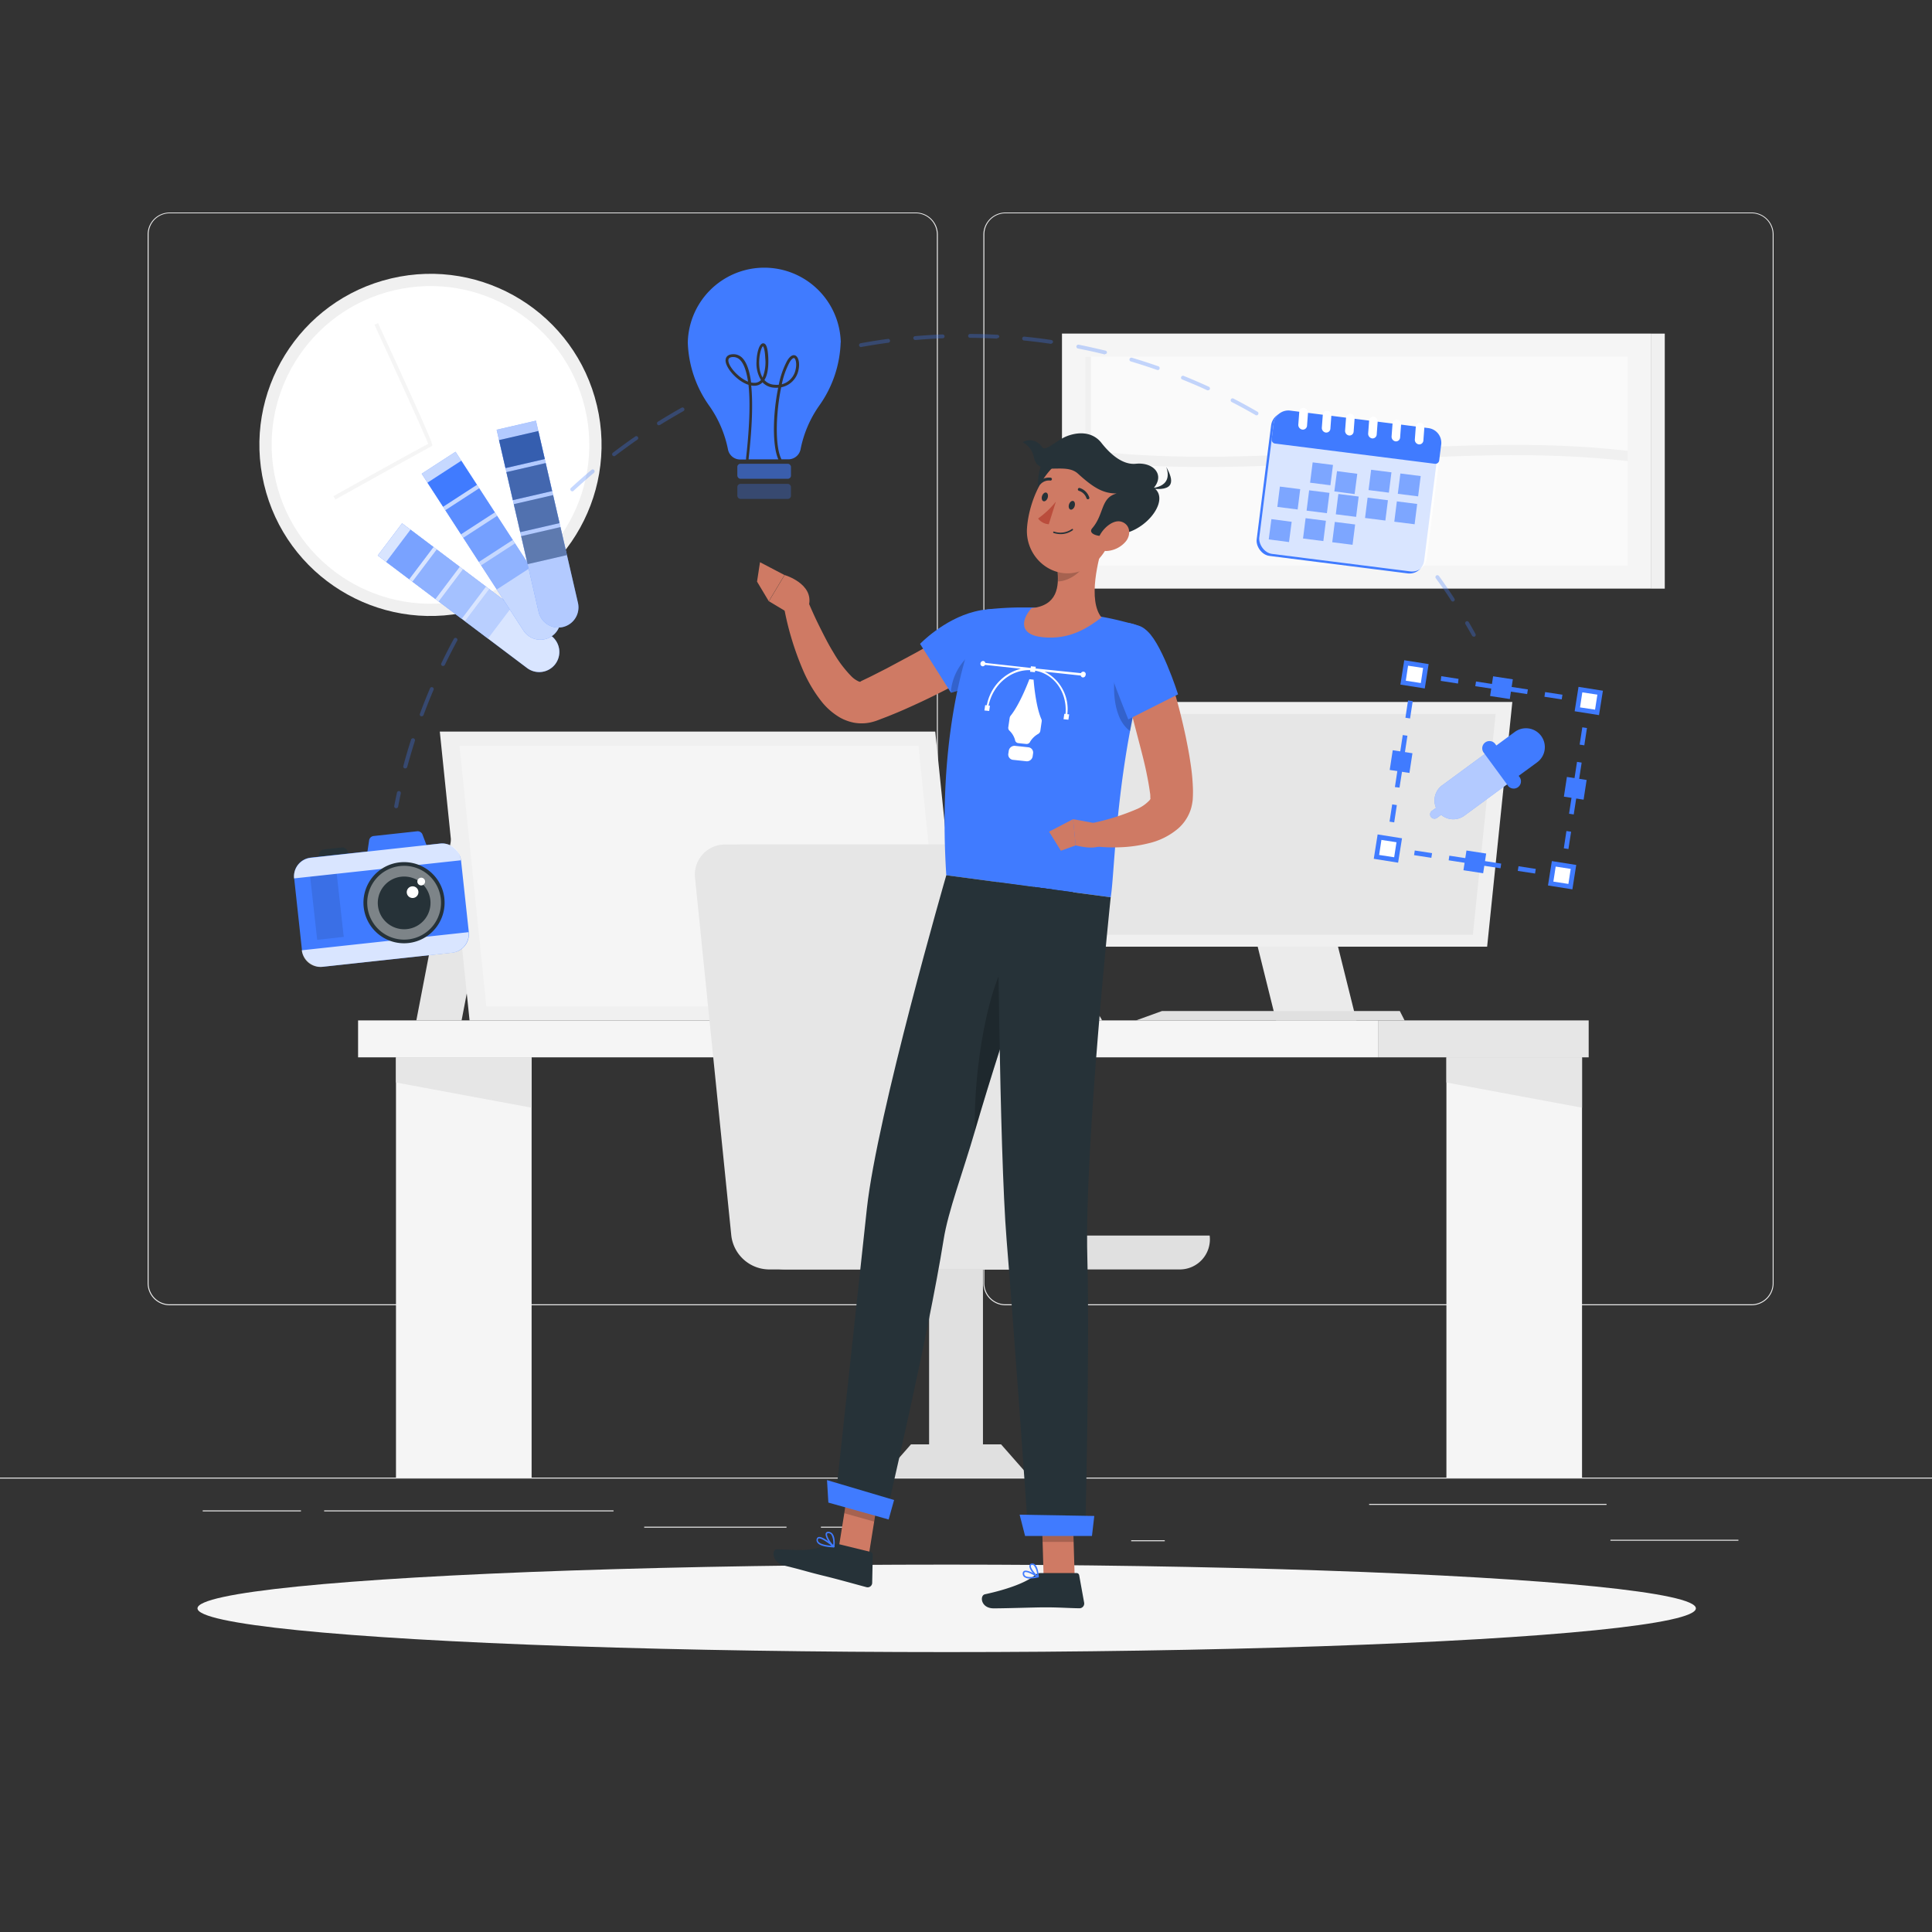 <svg xmlns="http://www.w3.org/2000/svg" viewBox="0 0 500 500"><rect x="0" y="0" width="500" height="500" fill="#333333" stroke="none"/><g id="freepik--background-complete--inject-1555"><rect y="382.4" width="500" height="0.25" style="fill:#ebebeb"></rect><rect x="416.78" y="398.49" width="33.12" height="0.25" style="fill:#ebebeb"></rect><rect x="292.75" y="398.62" width="8.69" height="0.25" style="fill:#ebebeb"></rect><rect x="354.33" y="389.21" width="61.44" height="0.25" style="fill:#ebebeb"></rect><rect x="212.45" y="395.11" width="12.69" height="0.25" style="fill:#ebebeb"></rect><rect x="166.72" y="395.11" width="36.83" height="0.25" style="fill:#ebebeb"></rect><rect x="52.46" y="390.89" width="25.43" height="0.25" style="fill:#ebebeb"></rect><rect x="83.89" y="390.89" width="74.89" height="0.25" style="fill:#ebebeb"></rect><path d="M237,337.8H43.91a5.71,5.71,0,0,1-5.7-5.71V60.66A5.71,5.71,0,0,1,43.91,55H237a5.71,5.71,0,0,1,5.71,5.71V332.09A5.71,5.71,0,0,1,237,337.8ZM43.91,55.2a5.46,5.46,0,0,0-5.45,5.46V332.09a5.46,5.46,0,0,0,5.45,5.46H237a5.47,5.47,0,0,0,5.46-5.46V60.66A5.47,5.47,0,0,0,237,55.2Z" style="fill:#ebebeb"></path><path d="M453.31,337.8H260.21a5.72,5.72,0,0,1-5.71-5.71V60.66A5.72,5.72,0,0,1,260.21,55h193.1A5.71,5.71,0,0,1,459,60.66V332.09A5.71,5.71,0,0,1,453.31,337.8ZM260.21,55.2a5.47,5.47,0,0,0-5.46,5.46V332.09a5.47,5.47,0,0,0,5.46,5.46h193.1a5.47,5.47,0,0,0,5.46-5.46V60.66a5.47,5.47,0,0,0-5.46-5.46Z" style="fill:#ebebeb"></path><rect x="92.67" y="264.08" width="264.09" height="9.56" style="fill:#f5f5f5"></rect><path d="M259.78,264.08s-2.51-6.4,6.89-7.64c14.44-1.9,18.55,7.64,18.55,7.64Z" style="fill:#e6e6e6"></path><rect x="374.33" y="273.64" width="35.1" height="108.76" style="fill:#f5f5f5"></rect><rect x="102.48" y="273.64" width="35.1" height="108.76" style="fill:#f5f5f5"></rect><polygon points="409.43 286.67 374.33 280.15 374.33 273.64 409.43 273.64 409.43 286.67" style="fill:#e6e6e6"></polygon><polygon points="137.57 286.67 102.48 280.15 102.48 273.64 137.57 273.64 137.57 286.67" style="fill:#e6e6e6"></polygon><rect x="356.76" y="264.08" width="54.39" height="9.56" transform="translate(767.91 537.72) rotate(180)" style="fill:#e6e6e6"></rect><polygon points="384.87 245 276.24 245 282.76 181.67 391.39 181.67 384.87 245" style="fill:#f0f0f0"></polygon><polygon points="346.28 245 325.49 245 330.23 264.08 351.03 264.08 346.28 245" style="fill:#ebebeb"></polygon><polygon points="300.73 261.65 362.27 261.65 363.51 264.08 294.01 264.08 300.73 261.65" style="fill:#e0e0e0"></polygon><polygon points="381.18 241.91 280.56 241.91 286.44 184.76 387.07 184.76 381.18 241.91" style="fill:#e6e6e6"></polygon><polygon points="107.75 264.08 119.46 264.08 132.3 197.33 120.6 197.33 107.75 264.08" style="fill:#e6e6e6"></polygon><polygon points="121.52 264.08 249.74 264.08 242.04 189.33 113.82 189.33 121.52 264.08" style="fill:#f0f0f0"></polygon><polygon points="125.87 260.43 244.63 260.43 237.69 192.99 118.92 192.99 125.87 260.43" style="fill:#f5f5f5"></polygon><rect x="274.84" y="86.33" width="152.38" height="66" style="fill:#f5f5f5"></rect><rect x="427.22" y="86.33" width="3.62" height="66" transform="translate(858.06 238.67) rotate(180)" style="fill:#f0f0f0"></rect><rect x="324.03" y="49.14" width="54" height="140.38" transform="translate(470.36 -231.7) rotate(90)" style="fill:#fafafa"></rect><path d="M421.22,119.33c-46.29-5.33-92.59,5.34-138.88,0v-2.66c46.29,5.33,92.59-5.34,138.88,0Z" style="fill:#f0f0f0"></path><rect x="254.59" y="118.58" width="54" height="1.5" transform="translate(400.92 -162.25) rotate(90)" style="fill:#f0f0f0"></rect><circle cx="111.41" cy="115.13" r="44.27" transform="translate(-23.47 28.68) rotate(-13.28)" style="fill:#f0f0f0"></circle><circle cx="111.41" cy="115.13" r="41.1" transform="translate(-23.47 28.68) rotate(-13.28)" style="fill:#fff"></circle><path d="M86.79,129.27l-.49-.87c18.33-10.23,23.18-12.85,24.52-13.53-1-2.65-8.69-19.52-13.9-30.83l.91-.42c14.36,31.16,14.19,31.46,14,31.75l-.29.19v0C110.85,115.89,96.36,123.93,86.79,129.27Z" style="fill:#f5f5f5"></path><path d="M313.06,319.76H229.63a9.94,9.94,0,0,0,9.66,8.77h65.89A7.79,7.79,0,0,0,313.06,319.76Z" style="fill:#e0e0e0"></path><path d="M268.89,328.53H203a9.93,9.93,0,0,1-9.65-8.77L184,227.32a7.77,7.77,0,0,1,7.88-8.76h65.89a9.92,9.92,0,0,1,9.65,8.76l9.37,92.44A7.78,7.78,0,0,1,268.89,328.53Z" style="fill:#e0e0e0"></path><path d="M264.8,328.53H198.92a9.93,9.93,0,0,1-9.66-8.77l-9.37-92.44a7.78,7.78,0,0,1,7.88-8.76h65.89a9.93,9.93,0,0,1,9.66,8.76l9.36,92.44A7.78,7.78,0,0,1,264.8,328.53Z" style="fill:#e6e6e6"></path><rect x="240.45" y="328.53" width="13.94" height="53.87" style="fill:#e0e0e0"></rect><polygon points="259.08 373.8 235.76 373.8 228.2 382.4 266.64 382.4 259.08 373.8" style="fill:#e0e0e0"></polygon></g><g id="freepik--Shadow--inject-1555"><ellipse id="freepik--path--inject-1555" cx="245" cy="416.24" rx="193.89" ry="11.32" style="fill:#f5f5f5"></ellipse></g><g id="freepik--Character--inject-1555"><polygon points="224.8 402.73 217.07 400.57 220.03 382.09 227.76 384.26 224.8 402.73" style="fill:#cf7a64"></polygon><polygon points="278.12 408.04 270.09 408.04 269.54 389.45 277.57 389.45 278.12 408.04" style="fill:#cf7a64"></polygon><path d="M269.28,407.11h9.35a.67.67,0,0,1,.66.55l1.29,7.14a1.23,1.23,0,0,1-1.23,1.42c-3.15-.05-5-.24-9-.24-2.44,0-9.81.26-13.18.26s-3.67-3.33-2.28-3.64c6.24-1.35,11-3.21,13-5A2,2,0,0,1,269.28,407.11Z" style="fill:#263238"></path><path d="M216.82,399.56l8.52,2.08a.7.7,0,0,1,.53.7l-.15,7.3a1.17,1.17,0,0,1-1.46,1.12c-3.06-.81-7.46-2.07-11.32-3-4.51-1.11-4.67-1.31-10-2.6-3.2-.78-3.3-4.24-1.89-4.2,6.43.15,7.65.72,13.72-1.24A3.76,3.76,0,0,1,216.82,399.56Z" style="fill:#263238"></path><path d="M258.05,171c-5.1,3.15-10.19,6-15.5,8.62-2.64,1.33-5.33,2.58-8.05,3.79-1.36.61-2.75,1.19-4.14,1.75-.69.29-1.41.55-2.11.82l-1.06.41a13.83,13.83,0,0,1-1.9.57,11,11,0,0,1-4.23.08,12.15,12.15,0,0,1-3.64-1.32,17.13,17.13,0,0,1-4.67-4,36.06,36.06,0,0,1-5.05-8.56,76.25,76.25,0,0,1-5.06-17.48l5.81-1.57c1.08,2.53,2.21,5.17,3.45,7.66s2.49,5,3.88,7.24a30.6,30.6,0,0,0,4.46,5.92,6.33,6.33,0,0,0,2,1.43.79.79,0,0,0,.45.07c.06,0,0-.05.08-.09a1.87,1.87,0,0,1,.16-.1l.94-.45c.62-.3,1.25-.59,1.87-.91l3.74-1.9q3.74-2,7.45-4c4.93-2.74,9.94-5.58,14.78-8.37Z" style="fill:#cf7a64"></path><path d="M263,168.67c-3.08,7-16.89,10.61-16.89,10.61l-8-12.65s6.05-6.32,14.1-8.35C262,155.79,266.31,161,263,168.67Z" style="fill:#407BFF"></path><path d="M255.23,167a14.19,14.19,0,0,0-9.17,12.24s10.83-2.81,15.44-8.33A5.61,5.61,0,0,0,255.23,167Z" style="opacity:0.2"></path><path d="M205.45,159.47,199,155.6l4.06-6.78s7.62,2.2,6.27,7.89Z" style="fill:#cf7a64"></path><polygon points="195.92 150.52 196.69 145.5 203.02 148.82 198.96 155.6 195.92 150.52" style="fill:#cf7a64"></polygon><polygon points="220.03 382.1 218.51 391.62 226.24 393.79 227.76 384.26 220.03 382.1" style="opacity:0.2"></polygon><polygon points="277.57 389.46 269.54 389.46 269.83 399.04 277.86 399.04 277.57 389.46" style="opacity:0.2"></polygon><path d="M297.72,167.81c-9,28.63-9.16,58.23-10.27,64.4-6.24-.82-29.74-4-42.55-5.68-2.55-39.82,6.58-62.24,9.06-67.5a2.36,2.36,0,0,1,1.91-1.36c1.17-.12,3-.29,5.23-.39,1.18-.05,2.45-.08,3.77-.07.73,0,1.47,0,2.22,0a156.68,156.68,0,0,1,18.09,2.42c1.13.2,2.28.44,3.39.69s2,.49,3,.74,2.11.57,3,.83A4.65,4.65,0,0,1,297.72,167.81Z" style="fill:#407BFF"></path><path d="M266.2,193.4l-3.56-.38a1.51,1.51,0,0,0-1.58,1.34l-.1.65a1.38,1.38,0,0,0,1.15,1.63l3.57.38a1.51,1.51,0,0,0,1.58-1.34l.09-.64A1.38,1.38,0,0,0,266.2,193.4Z" style="fill:#fff"></path><path d="M269.49,186.07c-1.53-3.48-2-10.17-2-10.17l-1.09-.12s-2.37,6.39-4.85,9.44a1.25,1.25,0,0,0-.25.55l-.35,2.42a1,1,0,0,0,.27.88,5.29,5.29,0,0,1,1.47,2.42.93.93,0,0,0,.78.82l1.07.12,1.08.11a1,1,0,0,0,1-.63,5.8,5.8,0,0,1,2.11-2,1.14,1.14,0,0,0,.51-.79l.35-2.42A1.08,1.08,0,0,0,269.49,186.07Z" style="fill:#fff"></path><path d="M280.39,173.83a.68.68,0,0,0-.65.38L268,173l.07-.44-1.27-.13-.06.43L255,171.56a.61.61,0,0,0-.52-.5.71.71,0,0,0-.74.62.65.65,0,0,0,.54.76.67.67,0,0,0,.64-.37l9.28,1a12,12,0,0,0-8.81,9.43l-.43,0-.2,1.37L256,184l.2-1.38-.36,0c1.1-5.43,5.75-9.37,10.8-9.18l-.06.4,1.27.13.05-.4c5,.88,8.34,5.68,7.86,11.18l-.32,0-.2,1.38,1.26.13.2-1.38-.47-.05a10.89,10.89,0,0,0-5.86-11l9.33,1a.62.62,0,0,0,.52.49.69.69,0,0,0,.73-.62A.64.64,0,0,0,280.39,173.83Z" style="fill:#fff"></path><path d="M295.54,175.4c-1.22,4.67-2.24,9.31-3.07,13.81-5.36-3.93-4-14.13-4-14.13Z" style="opacity:0.2"></path><path d="M286,139.19c-1.92,5.67-4.49,16.18-.93,20.61-3.59,2.72-8.21,5.8-15.15,5.12s-5.1-5.27-2.94-7.53c6.7-.69,7.17-5.52,6.65-10.2Z" style="fill:#cf7a64"></path><path d="M281,142.46l-7.32,4.73a18.15,18.15,0,0,1,.13,3.28c2.53,0,6.3-2.29,6.91-4.85A8.88,8.88,0,0,0,281,142.46Z" style="opacity:0.2"></path><path d="M271.25,118.11c-4,2.61-2.93,13.46,0,14.27S278,113.65,271.25,118.11Z" style="fill:#263238"></path><path d="M290.29,132.53c-2.85,7.44-4.15,11.93-9.2,14.62-7.61,4-15.88-2.38-15.3-10.52.52-7.33,5.1-18.26,13.47-18.94A10.87,10.87,0,0,1,290.29,132.53Z" style="fill:#cf7a64"></path><path d="M288.18,138.23c-3.14,1.19-6.9.09-5.51-1.52,3.16-3.69,2.11-7.88,6.33-9-3.39,0-5.84-1.31-10.05-5.15-3.42-3.12-10.3,1.12-11.39-4.25a5.6,5.6,0,0,0-2.89-3.86,3.69,3.69,0,0,1,5,1.24c.91,1.39,3.58-1.75,6.62-2.88,3.48-1.28,6.78-.73,8.75,1.8,2.58,3.29,5.73,5.74,8.92,5.41,4.46-.46,7.54,2.75,4.66,6.22C303.29,129.58,295.52,138.91,288.18,138.23Z" style="fill:#263238"></path><path d="M297.22,126.35s6.61.28,4.61-5.5C303.78,124.35,304.28,127.4,297.22,126.35Z" style="fill:#263238"></path><path d="M291.27,140.22a7,7,0,0,1-4.74,2.37c-2.39.15-3-2.17-1.82-4.2,1-1.84,3.54-4.12,5.69-3.31S292.77,138.5,291.27,140.22Z" style="fill:#cf7a64"></path><path d="M216.11,389l13.09,3.67s11.05-47.1,15-71.81c1.19-7.51,4.94-17.22,8.16-28.33,4.07-14,9-29.1,13-40.91,4.24-12.44,7.37-21.39,7.37-21.39l-27.83-3.72S227,288.39,224.35,312.75C221.61,338.07,216.11,389,216.11,389Z" style="fill:#263238"></path><path d="M252.32,292.55c4.07-14,9-29.1,13-40.91l-2.52-6.47C255.35,253,251.85,278.53,252.32,292.55Z" style="opacity:0.2"></path><path d="M258.16,228.31s.44,69.15,2.35,92.59c2.1,25.67,5.63,76.28,5.63,76.28h14.7s1.22-46.69.56-71.8c-.76-28.59,6.05-93.17,6.05-93.17Z" style="fill:#263238"></path><polygon points="265.29 397.5 282.6 397.5 283.2 392.33 263.88 392 265.29 397.5" style="fill:#407BFF"></polygon><polygon points="214.38 388.87 229.98 393.24 231.39 388.2 214.03 383.05 214.38 388.87" style="fill:#407BFF"></polygon><path d="M278.12,131c-.2.61-.68,1-1.08.88s-.58-.73-.38-1.34.68-1,1.08-.89S278.31,130.41,278.12,131Z" style="fill:#263238"></path><path d="M271.14,128.83c-.2.62-.68,1-1.08.89s-.58-.74-.38-1.35.68-1,1.08-.89S271.33,128.21,271.14,128.83Z" style="fill:#263238"></path><path d="M273.26,129.83a23.22,23.22,0,0,1-4.61,4.36,3.73,3.73,0,0,0,2.77,1.48Z" style="fill:#ba4d3c"></path><path d="M273.51,138.14a5.35,5.35,0,0,0,4.12-.92.19.19,0,1,0-.24-.3,5.13,5.13,0,0,1-4.59.66.19.19,0,0,0-.24.12.2.2,0,0,0,.13.24A5.15,5.15,0,0,0,273.51,138.14Z" style="fill:#263238"></path><path d="M281.48,129.2a.31.31,0,0,0,.19,0,.37.37,0,0,0,.23-.48,3.78,3.78,0,0,0-2.48-2.43.38.38,0,1,0-.18.74h0a3,3,0,0,1,1.95,1.94A.37.37,0,0,0,281.48,129.2Z" style="fill:#263238"></path><path d="M268.89,125.48a.4.4,0,0,0,.34-.11,3,3,0,0,1,2.56-1,.38.38,0,0,0,.44-.31.38.38,0,0,0-.31-.44,3.79,3.79,0,0,0-3.24,1.22.38.38,0,0,0,0,.54A.42.42,0,0,0,268.89,125.48Z" style="fill:#263238"></path><path d="M266.57,408.52a9.86,9.86,0,0,0,2.11-.29.19.19,0,0,0,.15-.16.17.17,0,0,0-.08-.19c-.28-.18-2.81-1.77-3.71-1.32a.65.65,0,0,0-.35.54,1.12,1.12,0,0,0,.35,1A2.39,2.39,0,0,0,266.57,408.52Zm1.57-.56c-1.37.27-2.42.22-2.84-.15a.72.72,0,0,1-.23-.68.25.25,0,0,1,.13-.23C265.67,406.66,267.12,407.35,268.14,408Z" style="fill:#407BFF"></path><path d="M268.64,408.23a.19.19,0,0,0,.1,0,.21.21,0,0,0,.1-.17c0-.1-.1-2.42-1-3.18a1,1,0,0,0-.8-.24h0a.65.65,0,0,0-.62.49c-.21.9,1.33,2.66,2.14,3.11ZM267.15,405a.6.6,0,0,1,.43.17,4.38,4.38,0,0,1,.85,2.51c-.8-.63-1.77-2-1.65-2.48,0-.05,0-.17.29-.2h.08Z" style="fill:#407BFF"></path><path d="M215.79,400.45a.2.2,0,0,0,.16-.12.19.19,0,0,0,0-.21c-.31-.27-3.06-2.63-4.13-2.33a.61.61,0,0,0-.43.42h0a1.06,1.06,0,0,0,.13,1c.67,1,3,1.21,4.3,1.26Zm-3.85-2.31c.64-.06,2.18,1,3.27,1.9-1.79-.14-3.05-.52-3.43-1.07a.69.69,0,0,1-.08-.64.21.21,0,0,1,.17-.17Z" style="fill:#407BFF"></path><path d="M215.79,400.45h.05a.18.18,0,0,0,.12-.15c0-.09.32-2.24-.48-3.3a1.42,1.42,0,0,0-.94-.57h0c-.52-.07-.73.15-.82.35-.35.85,1.1,3,1.94,3.64A.16.16,0,0,0,215.79,400.45Zm-1.5-3.66h.2a1,1,0,0,1,.69.42,4.45,4.45,0,0,1,.44,2.65c-.82-.81-1.76-2.44-1.55-2.95A.24.24,0,0,1,214.29,396.79Zm.22-.18Z" style="fill:#407BFF"></path><path d="M303.57,177.82c1.33,4.28,2.37,8.5,3.3,12.86.44,2.18.88,4.37,1.2,6.64a53.48,53.48,0,0,1,.67,7.16c0,.67,0,1.38-.05,2.16,0,.42-.08.84-.16,1.33a12.22,12.22,0,0,1-.38,1.56,11.21,11.21,0,0,1-3.27,4.91,18.12,18.12,0,0,1-7.75,3.83,35.22,35.22,0,0,1-7.18,1,41.07,41.07,0,0,1-7-.29l-.13-6a60.09,60.09,0,0,0,11.28-3.54,9.69,9.69,0,0,0,3.47-2.41c.23-.35.18-.51.13-.52l0,0s0-.16,0-.28c0-.3,0-.67-.09-1.08-.21-1.67-.59-3.69-1-5.65s-.93-4-1.45-6l-3.18-12.2Z" style="fill:#cf7a64"></path><path d="M296.24,162.82c4.06,2.42,8.64,16.87,8.64,16.87L292,186.18s-2.64-6.49-4.54-11.81C283.8,164.19,288.26,158.05,296.24,162.82Z" style="fill:#407BFF"></path><path d="M285.05,213.36,277.7,212l.69,6.78s7.34,2.08,7.6-1.69Z" style="fill:#cf7a64"></path><polygon points="271.5 215.24 274.56 220.17 278.39 218.78 277.7 212 271.5 215.24" style="fill:#cf7a64"></polygon></g><g id="freepik--Icons--inject-1555"><g style="opacity:0.3"><path d="M102.52,209.16h-.09a.49.49,0,0,1-.4-.58c.22-1.16.45-2.3.7-3.45a.5.5,0,0,1,1,.21q-.36,1.71-.69,3.42A.5.5,0,0,1,102.52,209.16Z" style="fill:#407BFF"></path><path d="M104.86,198.86l-.12,0a.5.5,0,0,1-.36-.61c.6-2.28,1.27-4.57,2-6.82a.5.5,0,0,1,1,.3c-.71,2.23-1.37,4.51-2,6.78A.5.5,0,0,1,104.86,198.86Zm4.28-13.49a.39.39,0,0,1-.18,0,.49.49,0,0,1-.29-.64c.81-2.21,1.69-4.43,2.62-6.6a.49.49,0,0,1,.65-.26.5.5,0,0,1,.27.65c-.92,2.16-1.79,4.37-2.61,6.56A.49.49,0,0,1,109.14,185.37Zm5.52-13a.41.41,0,0,1-.21-.05.48.48,0,0,1-.23-.66c1-2.12,2.1-4.25,3.23-6.32a.49.49,0,0,1,.67-.2.49.49,0,0,1,.2.68c-1.11,2.05-2.19,4.16-3.2,6.27A.51.51,0,0,1,114.66,172.34ZM376,155.68a.51.51,0,0,1-.42-.23c-1.27-2-2.61-3.91-4-5.81a.49.49,0,0,1,.12-.69.51.51,0,0,1,.7.11c1.37,1.91,2.72,3.87,4,5.85a.5.5,0,0,1-.15.69A.53.53,0,0,1,376,155.68ZM148.11,127.16a.52.52,0,0,1-.36-.16.5.5,0,0,1,0-.71c1.73-1.59,3.52-3.17,5.32-4.69a.5.5,0,1,1,.64.77c-1.79,1.5-3.56,3.07-5.28,4.65A.48.48,0,0,1,148.11,127.16Zm10.81-9.09a.5.5,0,0,1-.3-.9c1.87-1.44,3.8-2.84,5.73-4.17a.5.5,0,1,1,.56.82c-1.91,1.33-3.82,2.72-5.69,4.14A.48.48,0,0,1,158.92,118.07Zm11.61-8a.5.5,0,0,1-.43-.24.51.51,0,0,1,.16-.69c2-1.24,4.05-2.46,6.1-3.61a.5.5,0,1,1,.49.87c-2,1.15-4.08,2.35-6.06,3.59A.5.5,0,0,1,170.53,110Zm154.66-2.58a.45.45,0,0,1-.25-.07c-2-1.17-4.1-2.31-6.18-3.38a.51.51,0,0,1-.21-.68.5.5,0,0,1,.67-.21c2.09,1.08,4.19,2.23,6.22,3.41a.5.5,0,0,1-.25.93ZM312.64,101a.54.54,0,0,1-.21,0c-2.12-1-4.3-1.91-6.47-2.79a.5.5,0,0,1-.28-.65.51.51,0,0,1,.66-.28c2.18.89,4.37,1.83,6.51,2.81a.5.5,0,0,1,.24.67A.49.49,0,0,1,312.64,101Zm-13.11-5.29a.45.45,0,0,1-.16,0c-2.2-.77-4.46-1.5-6.71-2.17a.49.49,0,0,1-.34-.62.51.51,0,0,1,.62-.34c2.27.68,4.54,1.41,6.76,2.19a.5.5,0,0,1-.17,1Zm-13.56-4h-.12c-2.26-.56-4.58-1.07-6.88-1.52a.5.5,0,0,1-.39-.59.49.49,0,0,1,.58-.39c2.32.45,4.65,1,6.93,1.53a.49.49,0,0,1,.37.6A.5.5,0,0,1,286,91.63Zm-63.1-1.89a.5.5,0,0,1-.09-1c2.31-.42,4.66-.8,7-1.11a.48.48,0,0,1,.56.43.5.5,0,0,1-.42.56c-2.33.31-4.67.68-7,1.1Zm49.23-.83H272c-2.3-.34-4.65-.63-7-.87a.5.5,0,1,1,.1-1c2.35.23,4.72.52,7,.87a.5.5,0,0,1,.42.56A.51.51,0,0,1,272.1,88.91Zm-35.23-1a.5.5,0,0,1,0-1c2.33-.2,4.71-.35,7.07-.44a.52.52,0,0,1,.52.48.51.51,0,0,1-.48.52c-2.35.09-4.71.24-7,.44Zm21.18-.35h0c-2.33-.13-4.7-.2-7-.21a.5.5,0,0,1,0-1h0c2.35,0,4.73.08,7.08.21a.5.5,0,0,1,.48.52A.51.51,0,0,1,258.05,87.51Z" style="fill:#407BFF"></path><path d="M381.42,164.77a.5.5,0,0,1-.44-.25c-.56-1-1.14-2-1.73-3a.5.5,0,0,1,.87-.51c.59,1,1.17,2,1.73,3.05a.49.49,0,0,1-.19.68A.53.53,0,0,1,381.42,164.77Z" style="fill:#407BFF"></path></g><path d="M191.59,93.22c.78.81,1.54,2.43,2,5.55-2.46-1-5-3.84-5.09-5.42,0-.37.07-.88,1.09-.95h.19A2.44,2.44,0,0,1,191.59,93.22Z" style="fill:#407BFF"></path><path d="M197.35,97.72a7,7,0,0,1-.79-2.46c-.37-2.77.49-5.49.89-5.65,0,0,.47.29.6,3.06A10.58,10.58,0,0,1,197.35,97.72Z" style="fill:#407BFF"></path><path d="M201.43,118.88h-7.68l0-.25c.91-8.09,1.13-14.39.66-18.86a3.67,3.67,0,0,0,.93.06,2.89,2.89,0,0,0,2-.87,4.44,4.44,0,0,0,3.06,1.37,5.13,5.13,0,0,0,1,0C200.06,106.8,199.78,115.16,201.43,118.88Z" style="fill:#407BFF"></path><path d="M205.91,95.59a4.94,4.94,0,0,1-3.58,3.87,20.73,20.73,0,0,1,2-5.68c.48-.83.88-1.11,1.11-1.11l.09,0C205.91,92.84,206.26,94.06,205.91,95.59Z" style="fill:#407BFF"></path><path d="M217.56,88.63A29.81,29.81,0,0,1,212,105a29.52,29.52,0,0,0-4.82,11.31,3.22,3.22,0,0,1-3.18,2.56h-1.75c-1.76-3.36-1.44-12.09-.08-18.64a5.64,5.64,0,0,0,4.48-4.48c.39-1.79,0-3.4-.85-3.76-.47-.18-1.22-.09-2.1,1.4a22.05,22.05,0,0,0-2.15,6.18,5.47,5.47,0,0,1-1.08,0,3.71,3.71,0,0,1-2.64-1.22c.68-1.06,1.11-2.84,1-5.75-.12-2.56-.53-3.75-1.31-3.75-1.11,0-1.69,2.79-1.73,4.66a8.24,8.24,0,0,0,1.15,4.84,2.23,2.23,0,0,1-1.56.72,4.16,4.16,0,0,1-1-.09c-.39-3.05-1.14-5.16-2.23-6.3a3.17,3.17,0,0,0-2.6-1c-1.68.11-1.8,1.25-1.77,1.72.12,1.94,3,5.25,5.93,6.19.43,3.9.39,9.87-.63,19l0,.33h-1.48a3.22,3.22,0,0,1-3.19-2.56A29.51,29.51,0,0,0,183.54,105,29.81,29.81,0,0,1,178,88.63a19.8,19.8,0,0,1,39.59,0Z" style="fill:#407BFF"></path><rect x="190.82" y="120.02" width="13.88" height="3.89" rx="0.8" style="fill:#407BFF;opacity:0.6"></rect><rect x="190.82" y="125.23" width="13.88" height="3.89" rx="0.8" style="fill:#407BFF;opacity:0.3"></rect><rect x="326.91" y="108.9" width="43.69" height="37.4" rx="3.83" transform="translate(18.78 -42.78) rotate(7.21)" style="fill:#407BFF"></rect><rect x="327.59" y="108.38" width="43.69" height="37.4" rx="3.83" transform="translate(18.72 -42.87) rotate(7.21)" style="fill:#fff;opacity:0.8"></rect><path d="M369.66,110.79l-35.75-4.53a3.83,3.83,0,0,0-4.28,3.32l-.52,4.11a1,1,0,0,0,.85,1.1l41.4,5.24a1,1,0,0,0,1.1-.85l.52-4.11A3.83,3.83,0,0,0,369.66,110.79Z" style="fill:#407BFF"></path><rect x="339.35" y="120" width="5.3" height="5.3" transform="translate(18.11 -41.98) rotate(7.21)" style="fill:#407BFF;opacity:0.6"></rect><rect x="346.92" y="120.96" width="5.3" height="5.3" transform="matrix(0.99, 0.13, -0.13, 0.99, 18.29, -42.92)" style="fill:#407BFF;opacity:0.6"></rect><rect x="354.48" y="121.91" width="5.3" height="5.3" transform="translate(18.47 -43.86) rotate(7.21)" style="fill:#407BFF;opacity:0.6"></rect><rect x="362.05" y="122.87" width="5.3" height="5.3" transform="translate(18.65 -44.8) rotate(7.21)" style="fill:#407BFF;opacity:0.6"></rect><rect x="330.87" y="126.26" width="5.3" height="5.3" transform="translate(18.83 -40.86) rotate(7.21)" style="fill:#407BFF;opacity:0.6"></rect><rect x="338.44" y="127.22" width="5.3" height="5.3" transform="translate(19.01 -41.8) rotate(7.21)" style="fill:#407BFF;opacity:0.6"></rect><rect x="346" y="128.18" width="5.3" height="5.3" transform="translate(19.19 -42.75) rotate(7.21)" style="fill:#407BFF;opacity:0.6"></rect><rect x="353.57" y="129.13" width="5.3" height="5.3" transform="translate(19.37 -43.69) rotate(7.21)" style="fill:#407BFF;opacity:0.6"></rect><rect x="361.14" y="130.09" width="5.3" height="5.3" transform="translate(19.55 -44.63) rotate(7.21)" style="fill:#407BFF;opacity:0.6"></rect><rect x="329.96" y="133.48" width="5.3" height="5.3" transform="matrix(0.99, 0.13, -0.13, 0.99, 19.73, -40.69)" style="fill:#407BFF;opacity:0.6"></rect><rect x="337.52" y="134.44" width="5.3" height="5.3" transform="translate(19.91 -41.63) rotate(7.21)" style="fill:#407BFF;opacity:0.6"></rect><rect x="345.09" y="135.4" width="5.3" height="5.3" transform="translate(20.08 -42.57) rotate(7.21)" style="fill:#407BFF;opacity:0.6"></rect><path d="M367.16,115h0a1.2,1.2,0,0,1-1-1.27l.25-3.33a1.06,1.06,0,0,1,1.21-1h0a1.21,1.21,0,0,1,1,1.27l-.25,3.33A1.07,1.07,0,0,1,367.16,115Z" style="fill:#fff"></path><path d="M361.14,114.22h0a1.21,1.21,0,0,1-1-1.27l.25-3.33a1.07,1.07,0,0,1,1.21-1h0a1.2,1.2,0,0,1,1,1.27l-.25,3.33A1.07,1.07,0,0,1,361.14,114.22Z" style="fill:#fff"></path><path d="M355.13,113.46h0a1.22,1.22,0,0,1-1.05-1.28l.25-3.33a1.08,1.08,0,0,1,1.21-1h0a1.23,1.23,0,0,1,1,1.28l-.25,3.33A1.08,1.08,0,0,1,355.13,113.46Z" style="fill:#fff"></path><path d="M349.11,112.7h0a1.21,1.21,0,0,1-1-1.28l.25-3.33a1.07,1.07,0,0,1,1.21-1h0a1.21,1.21,0,0,1,1,1.28l-.25,3.33A1.07,1.07,0,0,1,349.11,112.7Z" style="fill:#fff"></path><path d="M343.09,111.94h0a1.21,1.21,0,0,1-1-1.28l.25-3.33a1.07,1.07,0,0,1,1.21-1h0a1.21,1.21,0,0,1,1,1.28L344.3,111A1.07,1.07,0,0,1,343.09,111.94Z" style="fill:#fff"></path><path d="M337.08,111.18h0A1.23,1.23,0,0,1,336,109.9l.25-3.33a1.08,1.08,0,0,1,1.21-1h0a1.22,1.22,0,0,1,1.05,1.28l-.25,3.32A1.08,1.08,0,0,1,337.08,111.18Z" style="fill:#fff"></path><polygon points="404.77 227.22 401.75 226.76 401.93 225.55 403.74 225.83 404.02 224.01 405.23 224.2 404.77 227.22" style="fill:#407BFF"></polygon><path d="M397.27,226.07l-4.47-.68.19-1.21,4.47.69Zm-8.94-1.36-4.48-.69.19-1.21,4.47.69Zm-8.95-1.37-4.47-.69.18-1.2,4.47.68ZM370.43,222l-4.47-.69.18-1.2,4.48.68Z" style="fill:#407BFF"></path><polygon points="361.49 220.6 358.46 220.14 358.93 217.12 360.13 217.3 359.86 219.12 361.67 219.39 361.49 220.6" style="fill:#407BFF"></polygon><path d="M360.82,212.83l-1.21-.19.69-4.47,1.2.19Zm1.37-9L361,203.7l.68-4.48,1.21.19Zm1.37-8.95-1.21-.18.68-4.47,1.21.18Zm1.36-8.94-1.2-.19.68-4.47,1.21.18Z" style="fill:#407BFF"></path><polygon points="366.29 177.04 365.09 176.85 365.55 173.84 368.57 174.3 368.38 175.51 366.57 175.23 366.29 177.04" style="fill:#407BFF"></polygon><path d="M404.17,181l-4.47-.68.18-1.21,4.48.68Zm-8.95-1.37-4.47-.68.19-1.21,4.47.68Zm-8.94-1.37-4.48-.68.19-1.21,4.47.69Zm-8.95-1.36-4.47-.69L373,175l4.47.69Z" style="fill:#407BFF"></path><polygon points="411.39 183.94 410.18 183.75 410.46 181.94 408.64 181.66 408.83 180.46 411.85 180.92 411.39 183.94" style="fill:#407BFF"></polygon><path d="M405.91,219.73l-1.2-.19.68-4.47,1.21.18Zm1.37-8.95-1.21-.19.69-4.47,1.21.19Zm1.37-8.95-1.21-.18.69-4.48,1.2.19Zm1.37-8.94-1.21-.19.69-4.47,1.2.18Z" style="fill:#407BFF"></path><rect x="363.48" y="171.95" width="5.16" height="5.16" transform="translate(30.59 -53.34) rotate(8.7)" style="fill:#fff"></rect><path d="M368.73,178.17l-6.31-1,1-6.3,6.31,1Zm-4.91-2,3.89.6.59-3.9-3.89-.59Z" style="fill:#407BFF"></path><rect x="408.57" y="178.85" width="5.16" height="5.16" transform="translate(32.16 -60.08) rotate(8.7)" style="fill:#fff"></rect><path d="M413.82,185.07l-6.3-1,1-6.31,6.31,1Zm-4.91-2,3.89.59.6-3.89-3.9-.59Z" style="fill:#407BFF"></path><rect x="356.58" y="217.05" width="5.16" height="5.16" transform="translate(37.33 -51.78) rotate(8.7)" style="fill:#fff"></rect><path d="M361.83,223.26l-6.3-1,1-6.31,6.31,1Zm-4.91-2,3.89.6.6-3.89-3.9-.6Z" style="fill:#407BFF"></path><rect x="401.68" y="223.94" width="5.16" height="5.16" transform="translate(38.9 -58.52) rotate(8.7)" style="fill:#fff"></rect><path d="M406.93,230.16l-6.31-1,1-6.31,6.31,1Zm-4.92-2,3.89.6.6-3.89-3.89-.6Z" style="fill:#407BFF"></path><rect x="360.03" y="194.5" width="5.16" height="5.16" transform="translate(33.97 -52.56) rotate(8.7)" style="fill:#407BFF"></rect><rect x="405.12" y="201.4" width="5.16" height="5.16" transform="translate(35.52 -59.29) rotate(8.7)" style="fill:#407BFF"></rect><rect x="386.03" y="175.4" width="5.16" height="5.16" transform="translate(623.29 -179.25) rotate(98.7)" style="fill:#407BFF"></rect><rect x="379.13" y="220.5" width="5.16" height="5.16" transform="translate(659.93 -120.52) rotate(98.7)" style="fill:#407BFF"></rect><path d="M385.38,194.31l-12.15,8.93a4.85,4.85,0,0,0-1.59,5.83l-1.07.78a1.12,1.12,0,1,0,1.33,1.81l1.07-.78a4.85,4.85,0,0,0,6,.22l12.16-8.93Z" style="fill:#407BFF"></path><path d="M385.38,194.31l-12.15,8.93a4.85,4.85,0,0,0-1.59,5.83l-1.07.78a1.12,1.12,0,1,0,1.33,1.81l1.07-.78a4.85,4.85,0,0,0,6,.22l12.16-8.93Z" style="fill:#fff;opacity:0.6"></path><path d="M393.39,201.28l-.36-.49,4.78-3.5a4.88,4.88,0,0,0-5.78-7.87l-4.77,3.51-.36-.48a1.87,1.87,0,0,0-3,2.22l6.48,8.83a1.88,1.88,0,0,0,3-2.22Z" style="fill:#407BFF"></path><path d="M143.7,171.87h0a5.22,5.22,0,0,1-7.31,1L97.76,143.77l6.29-8.34,38.62,29.13A5.21,5.21,0,0,1,143.7,171.87Z" style="fill:#407BFF"></path><path d="M143.7,171.87h0a5.22,5.22,0,0,1-7.31,1L97.76,143.77l6.29-8.34,38.62,29.13A5.21,5.21,0,0,1,143.7,171.87Z" style="fill:#fff;opacity:0.8"></path><rect x="100.85" y="139.77" width="10.44" height="7.44" transform="translate(-72.36 141.79) rotate(-52.98)" style="fill:#407BFF"></rect><rect x="100.85" y="139.77" width="10.44" height="7.44" transform="translate(-72.36 141.79) rotate(-52.98)" style="fill:#fff;opacity:0.3"></rect><rect x="107.64" y="144.89" width="10.44" height="7.44" transform="translate(-73.75 149.25) rotate(-52.98)" style="fill:#407BFF;opacity:0.8"></rect><rect x="107.64" y="144.89" width="10.44" height="7.44" transform="translate(-73.75 149.25) rotate(-52.98)" style="fill:#fff;opacity:0.3"></rect><rect x="114.43" y="150.01" width="10.44" height="7.44" transform="translate(-75.14 156.71) rotate(-52.98)" style="fill:#407BFF;opacity:0.6"></rect><rect x="114.43" y="150.01" width="10.44" height="7.44" transform="translate(-75.14 156.71) rotate(-52.98)" style="fill:#fff;opacity:0.3"></rect><rect x="121.22" y="155.13" width="10.44" height="7.44" transform="translate(-76.52 164.16) rotate(-52.98)" style="fill:#407BFF;opacity:0.4"></rect><rect x="121.22" y="155.13" width="10.44" height="7.44" transform="translate(-76.52 164.16) rotate(-52.98)" style="fill:#fff;opacity:0.3"></rect><path d="M142.69,164.72h0a5.22,5.22,0,0,1-7.22-1.53L109.13,122.6l8.76-5.68,26.34,40.58A5.22,5.22,0,0,1,142.69,164.72Z" style="fill:#407BFF"></path><path d="M142.69,164.72h0a5.22,5.22,0,0,1-7.22-1.53L109.13,122.6l8.76-5.68,26.34,40.58A5.22,5.22,0,0,1,142.69,164.72Z" style="fill:#fff;opacity:0.7"></path><rect x="111.81" y="121.47" width="10.44" height="7.44" transform="translate(-49.29 83.88) rotate(-32.98)" style="fill:#407BFF"></rect><rect x="116.44" y="128.6" width="10.44" height="7.44" transform="translate(-52.43 87.55) rotate(-32.98)" style="fill:#407BFF;opacity:0.8"></rect><rect x="121.07" y="135.74" width="10.44" height="7.44" transform="translate(-55.56 91.22) rotate(-32.98)" style="fill:#407BFF;opacity:0.6"></rect><rect x="125.7" y="142.87" width="10.44" height="7.44" transform="translate(-58.7 94.89) rotate(-32.98)" style="fill:#407BFF;opacity:0.4"></rect><path d="M145.65,162.28h0a5.23,5.23,0,0,1-6.26-3.92l-10.86-47.14,10.17-2.35L149.57,156A5.23,5.23,0,0,1,145.65,162.28Z" style="fill:#407BFF"></path><path d="M145.65,162.28h0a5.23,5.23,0,0,1-6.26-3.92l-10.86-47.14,10.17-2.35L149.57,156A5.23,5.23,0,0,1,145.65,162.28Z" style="fill:#fff;opacity:0.6"></path><rect x="129.85" y="112.63" width="10.44" height="7.44" transform="translate(-22.68 33.31) rotate(-12.98)" style="fill:#407BFF"></rect><rect x="129.85" y="112.63" width="10.44" height="7.44" transform="translate(-22.68 33.31) rotate(-12.98)" style="fill:#263238;opacity:0.4"></rect><rect x="131.76" y="120.92" width="10.44" height="7.44" transform="translate(-24.5 33.95) rotate(-12.98)" style="fill:#407BFF;opacity:0.8"></rect><rect x="131.76" y="120.92" width="10.44" height="7.44" transform="translate(-24.5 33.95) rotate(-12.98)" style="fill:#263238;opacity:0.4"></rect><rect x="133.67" y="129.21" width="10.44" height="7.44" transform="translate(-26.31 34.59) rotate(-12.98)" style="fill:#407BFF;opacity:0.6"></rect><rect x="133.67" y="129.21" width="10.44" height="7.44" transform="translate(-26.31 34.59) rotate(-12.98)" style="fill:#263238;opacity:0.4"></rect><rect x="135.58" y="137.49" width="10.44" height="7.44" transform="translate(-28.12 35.23) rotate(-12.98)" style="fill:#407BFF;opacity:0.4"></rect><rect x="135.58" y="137.49" width="10.44" height="7.44" transform="translate(-28.12 35.23) rotate(-12.98)" style="fill:#263238;opacity:0.4"></rect><path d="M88.37,219.33l-4.48.49a1.56,1.56,0,0,0-1.38,1.71h0a1.56,1.56,0,0,0,1.71,1.37l4.49-.48a1.57,1.57,0,0,0,1.37-1.71h0A1.56,1.56,0,0,0,88.37,219.33Z" style="fill:#263238"></path><path d="M108,215.13,96.7,216.36a1.32,1.32,0,0,0-1.17,1.11L94.86,222l16.1-1.75-1.63-4.3A1.34,1.34,0,0,0,108,215.13Z" style="fill:#407BFF"></path><rect x="77" y="220.05" width="43.43" height="28.42" rx="4.83" transform="translate(-24.71 12.02) rotate(-6.2)" style="fill:#407BFF"></rect><rect x="81.01" y="227.53" width="6.94" height="16.55" transform="matrix(0.99, -0.11, 0.11, 0.99, -24.96, 10.5)" style="opacity:0.1"></rect><g style="opacity:0.8"><path d="M114,218.31,80.4,222a4.86,4.86,0,0,0-4.29,5.33l43.18-4.69A4.85,4.85,0,0,0,114,218.31Z" style="fill:#fff"></path><path d="M83.47,250.21,117,246.57a4.85,4.85,0,0,0,4.28-5.33l-43.17,4.69A4.85,4.85,0,0,0,83.47,250.21Z" style="fill:#fff"></path></g><path d="M115,232.49a10.5,10.5,0,1,1-11.57-9.31A10.49,10.49,0,0,1,115,232.49Z" style="fill:#263238"></path><path d="M114.08,232.59a9.55,9.55,0,1,1-10.52-8.46A9.55,9.55,0,0,1,114.08,232.59Z" style="fill:#fff;opacity:0.4"></path><path d="M111.37,232.89a6.82,6.82,0,1,1-7.52-6A6.83,6.83,0,0,1,111.37,232.89Z" style="fill:#263238"></path><path d="M108.28,230.73a1.51,1.51,0,1,1-1.66-1.34A1.5,1.5,0,0,1,108.28,230.73Z" style="fill:#fff"></path><path d="M110,228a1,1,0,1,1-1.06-.85A1,1,0,0,1,110,228Z" style="fill:#fff"></path></g></svg>